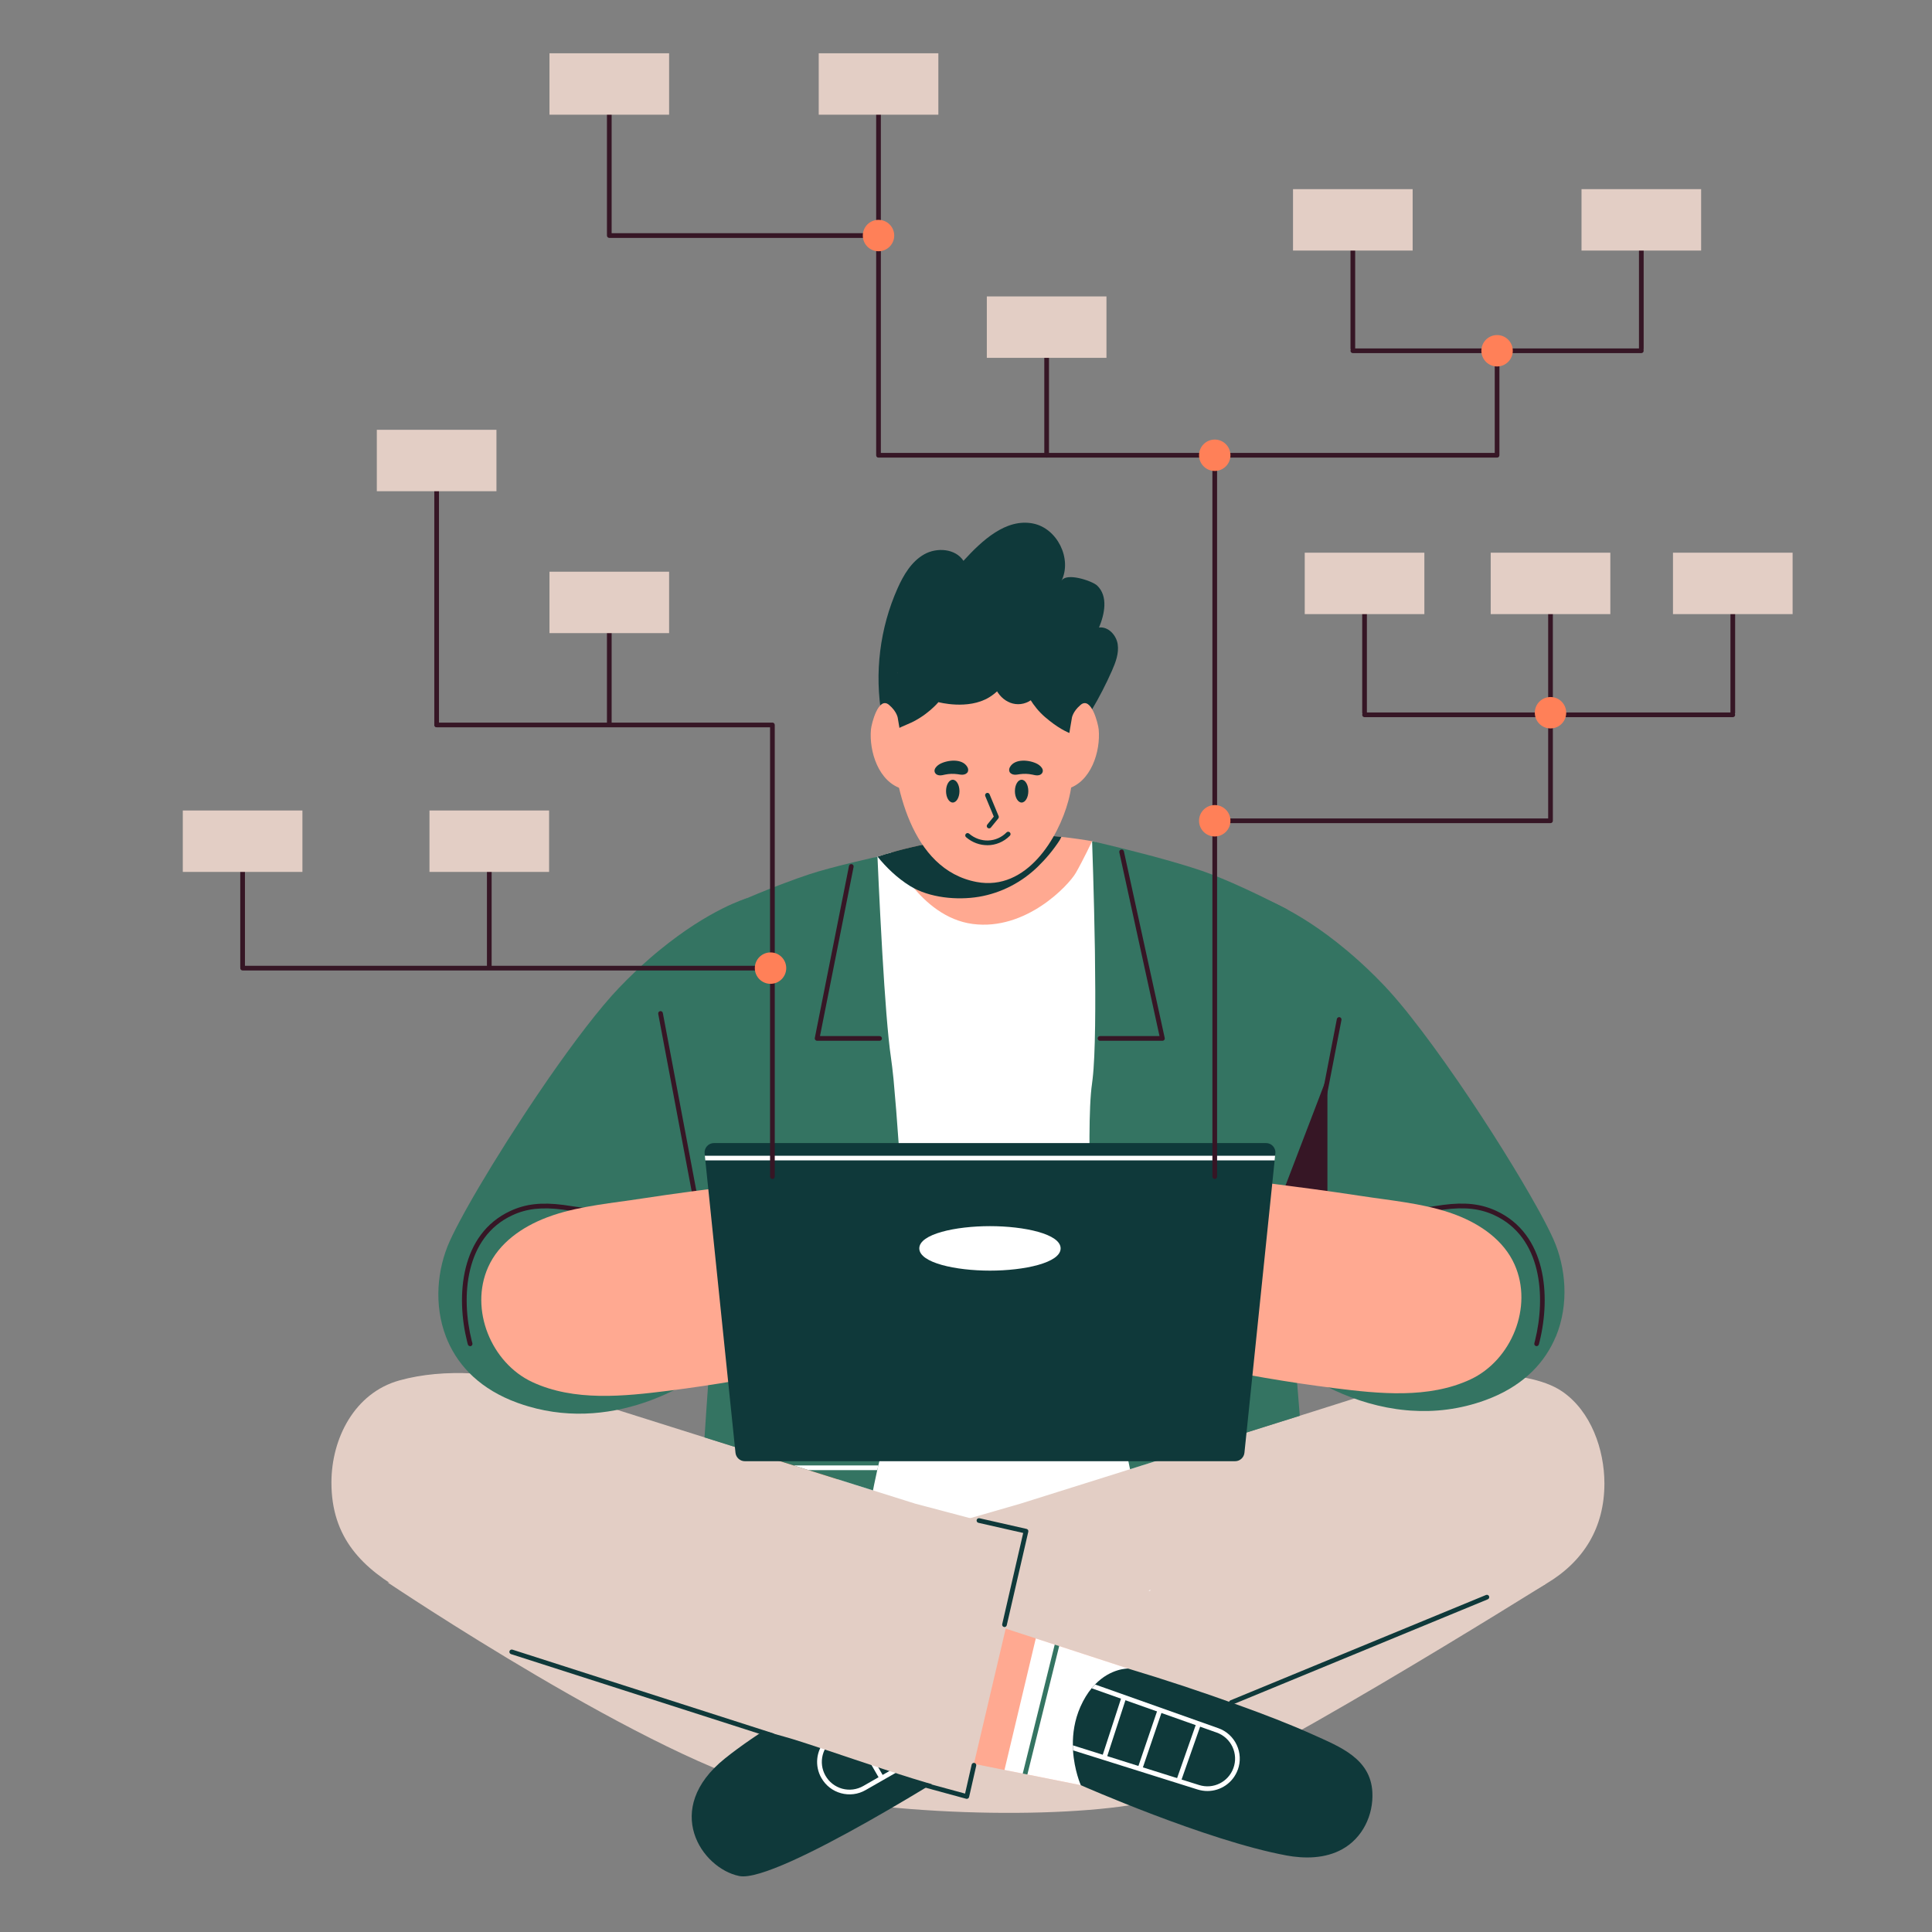 <?xml version="1.0" encoding="UTF-8"?><svg id="_圖層_1" xmlns="http://www.w3.org/2000/svg" viewBox="0 0 708.66 708.66"><rect x="0" y="0" width="708.66" height="708.66" fill="#808080" stroke="none"/><defs><style>.cls-1{fill:#e3cec5;}.cls-2{fill:#fff;}.cls-3{fill:#ffa991;}.cls-4{fill:#ff8058;}.cls-5{fill:#0f393a;}.cls-6{fill:#361625;}.cls-7{fill:#347462;}</style></defs><g><path class="cls-1" d="M142.15,580.41s98.26,66.07,144.29,76.39c46.03,10.32,112.79,10.32,139.63,3.01,26.84-7.31,141.04-78.9,141.04-78.9,0,0-223.08,18.68-226.28,18.68s-198.69-19.18-198.69-19.18Z"/><g><polygon class="cls-3" points="400.13 618.9 371.95 576.62 334.46 604.74 332.85 644.54 355.62 645.77 400.13 618.9"/><path class="cls-5" d="M265.89,645.02c23.19-18.64,68.57-40.28,68.57-40.28,0,0,5.63,1.66,11.57,6.15,.48,.37,.96,.76,1.43,1.16,3.33,2.77,6.6,6.47,8.9,11.29,1.32,2.77,2.1,5.3,2.49,7.58,.11,.64,.19,1.25,.24,1.86,.77,8.31-3.47,12.99-3.47,12.99,0,0-70.6,45.18-84.45,42.36-13.83-2.81-28.48-24.49-5.28-43.11Z"/><path class="cls-2" d="M301.26,652.13c-2.52-4.46-1.87-9.86,1.32-13.57,.77-.9,1.7-1.69,2.75-2.36l40.7-25.3c.48,.37,.96,.76,1.43,1.16l-41.21,25.61c-4.65,2.88-6.16,8.86-3.49,13.61,1.34,2.38,3.53,4.08,6.15,4.81,2.63,.72,5.38,.36,7.75-.99l42.2-24.17c.11,.64,.19,1.25,.24,1.86l-41.59,23.81c-2.75,1.59-5.98,1.99-9.04,1.15-3.07-.84-5.63-2.84-7.2-5.62Z"/><rect class="cls-2" x="316.96" y="631.42" width="1.72" height="22.3" transform="translate(-278.54 244.76) rotate(-29.98)"/><rect class="cls-2" x="329.82" y="623.48" width="1.72" height="22.84" transform="translate(-276.48 255.69) rotate(-30.5)"/><rect class="cls-2" x="341.73" y="616.13" width="1.72" height="23.34" transform="translate(-276.35 269.45) rotate(-31.31)"/></g><path class="cls-4" d="M286.73,515.71s-5.45,42.73-4.88,45.6c.57,2.87,37.57,23.52,47.89,27.53,10.32,4.01,67.39-4.3,79.72-10.9,12.33-6.6,29.54-9.18,33.27-12.91,3.73-3.73,.86-43.93,.86-46.49s-156.87-2.84-156.87-2.84Z"/><path class="cls-2" d="M442.6,536.39c-1.22-9.16-4.83-18.48-14.23-21.76-5.88-2.05-12.61-2.22-18.73-2.91-7.12-.81-14.25-1.54-21.4-2.03-15.62-1.09-31.43-1.05-46.87,1.79-6.86,1.27-13.91,2.92-20.03,6.41-5.46,3.12-11.44,10.52-18.1,9.51-.2-1.38-.32-2.78-.31-4.22,0-1.11-1.72-1.11-1.72,0,0,1.27,.07,2.52,.22,3.76-.5-.19-1-.44-1.51-.74-.95-.57-1.82,.92-.87,1.49,.9,.54,1.78,.88,2.65,1.13,3.35,19.32,23.73,33.63,40.49,40.86,20.15,8.68,43.01,10.54,64.45,6.21,9.78-1.97,20.4-4.92,28.21-11.45,8.66-7.24,9.16-17.5,7.76-28.04Z"/><path class="cls-1" d="M335.61,551.51s-119.09-37.38-135.81-42.85c-16.24-5.32-36.73-6.93-53.31-2.32-16.44,4.57-24.91,21.28-24.92,37.43-.02,20.23,11.18,31.55,27.83,40.73,12.3,6.78,25.29,12.32,38.31,17.56,32.63,13.13,66.09,25.61,100.01,34.96,14,3.86,61.13,21.37,66.92,19.93,2.41-.6,31.61-92.05,31.61-92.05l-50.62-13.38Z"/><path class="cls-7" d="M299.31,395.74c0,.59-.02,1.15-.03,1.72-.17,10.96-.71,21.03-1.65,25.9-.77,3.94-2.74,11.15-5.52,19.65-.17,.57-.36,1.14-.57,1.72-1.15,3.48-2.43,7.14-3.8,10.86-.55,1.5-1.14,3.01-1.72,4.53-4.3,11.08-9.38,22.23-14.57,30.16-.38,.6-.77,1.17-1.17,1.72-1.96,2.82-3.94,5.14-5.9,6.8-5.88,4.96-14.14,10.29-23.9,14.14-.57,.24-1.14,.46-1.72,.67-13.11,4.89-28.79,7.04-45.01,2.24-.57-.15-1.15-.34-1.72-.53-.74-.24-1.48-.48-2.22-.76-13.39-4.87-21.42-13.18-25.53-22.56-.26-.57-.48-1.14-.71-1.72-4.49-11.7-3.18-24.78,1.29-34.79,1.27-2.84,3.15-6.5,5.49-10.75,.31-.57,.62-1.14,.95-1.72,5.33-9.52,12.73-21.61,20.73-33.79,.57-.88,1.15-1.74,1.72-2.62,2.03-3.06,4.1-6.13,6.18-9.14,.4-.59,.77-1.15,1.17-1.72,9.38-13.52,18.77-25.91,26-33.47,4.03-4.2,7.93-7.88,11.67-11.12,1.08-.95,2.15-1.82,3.18-2.67,18.41-15.09,31.92-18.98,31.92-18.98,0,0,6.13,5.99,12.17,12.22,.59,.58,1.15,1.19,1.72,1.77,1.67,1.74,3.27,3.44,4.71,4.99,.53,.6,1.05,1.17,1.53,1.72,1.86,2.08,3.22,3.75,3.65,4.61,1.24,2.46,1.93,22.61,1.69,40.92Z"/><path class="cls-6" d="M172.44,493.77c-.38,0-.72-.25-.83-.63-.09-.31-.17-.63-.25-.95-4.18-16.83-2.53-39.51,15.87-48.02,5.6-2.59,11.44-3.25,19.53-2.19,.17,.02,.55,.08,1.07,.16,5.09,.78,8.07,1.12,8.87,1.03,.21-.14,.49-.19,.75-.1,.45,.15,.69,.64,.54,1.09-.28,.84-.41,1.23-10.43-.31-.5-.08-.86-.13-1.03-.15-7.74-1.01-13.3-.4-18.58,2.05-17.44,8.07-18.94,29.85-14.92,46.05,.07,.31,.15,.61,.24,.91,.13,.46-.15,.93-.6,1.06-.08,.02-.15,.03-.23,.03Zm43.92-50.18h0Z"/><path class="cls-6" d="M258.53,458.77c-.41,0-.77-.29-.84-.7l-16.25-86.18c-.09-.47,.22-.92,.69-1,.47-.09,.92,.22,1,.69l16.25,86.18c.09,.47-.22,.92-.69,1-.05,.01-.11,.02-.16,.02Z"/><path class="cls-3" d="M400.58,308.55c14.79,2.65-24.89,62.87-25.26,63.18-.91,0-59.1-36.11-59.1-36.11,0,0,4.03-20.86,5.67-21.39,6.55-2.15,25.29-7.58,48.85-8.09,6.44-.14,12.71,.2,18.58,.83,4.29,.46,8.37,1.06,12.15,1.74l-.87-.15Z"/><path class="cls-5" d="M323.45,262.67c-2.77-15.73-.73-32.28,5.78-46.87,2.19-4.9,5.08-9.81,9.75-12.46,4.67-2.65,11.48-2.13,14.42,2.37,6.82-7.47,15.58-15.63,25.5-13.69,8.9,1.74,14.45,12.96,10.43,21.09,1.64-3.32,11.33-.01,13.09,1.66,4.13,3.91,2.75,10.51,.7,15.41,3.36-.45,6.34,2.76,6.85,6.11,.51,3.36-.77,6.7-2.14,9.81-4.32,9.78-9.82,19.05-16.34,27.53-22.68-3.65-45.36-7.31-68.05-10.96Z"/><polygon class="cls-3" points="392.29 337.12 362.18 373.95 337.22 337.71 338.69 329.23 342.76 305.81 365.54 300.7 380.8 297.3 382.57 303.43 384.66 310.7 392.29 337.12"/><path class="cls-2" d="M326.85,312.71s10.35,23.63,29.93,26.2c19.57,2.57,35.21-14.2,37.82-18.72,2.61-4.52,5.99-11.65,5.99-11.65l21.9,7.02s5.48,23.77,2.9,39.25c-2.58,15.49-1.08,57.21-3.44,62.59s-48.82,17.42-53.56,18.28c-4.73,.86-37.31-5.81-38.23-5.81s-13.42-17.42-13.94-19.79-2.58-90.72-1.81-92.29c.37-.76,4.57-2.53,7.48-3.58,0,.04,4.96-1.51,4.96-1.51Z"/><path class="cls-7" d="M333.1,477.65s-.05,5.4-.6,12.63c-.03,.55-.09,1.14-.12,1.72-.69,8.26-2,18.41-4.51,25.59-2.48,7.12-4.39,14.44-5.7,19.94-.14,.6-.28,1.17-.4,1.72-1.02,4.51-1.55,7.43-1.55,7.43l-23.62-7.43-5.47-1.72-3.41-1.07-1.72-.55-27.58-8.67s1.02-15.61,2.44-35.24c.05-.57,.09-1.14,.12-1.72,1.1-14.76,2.39-31.54,3.68-45.55,.05-.59,.1-1.15,.15-1.72,.86-9.43,1.72-17.48,2.48-22.59,.86-5.85,1-14.01,.72-22.95-.02-.57-.03-1.14-.05-1.72-.59-15.64-2.34-33.38-3.65-45.53-.07-.59-.14-1.17-.19-1.72-.81-7.33-1.39-12.29-1.36-12.87,.1-1.58,12.25-6.83,23.23-11.03,.57-.22,1.15-.45,1.72-.65,3.3-1.26,6.45-2.37,9.03-3.23,8.38-2.8,25.12-6.49,25.12-6.49,0,0,.69,16.43,1.72,34.28,.03,.57,.07,1.15,.1,1.72,.86,14.73,1.98,30.09,3.13,37.73,.29,1.94,.6,4.61,.93,7.79,.05,.55,.1,1.12,.15,1.72,1.12,11.8,2.31,29.68,3.25,45.55,.03,.59,.07,1.15,.1,1.72,1.07,17.95,1.82,32.92,1.82,32.92Z"/><path class="cls-5" d="M389.31,306.96c-.28,.59-.51,1.06-.67,1.3-2.28,3.5-4.94,6.69-7.95,9.62-5.9,5.75-13.44,9.68-21.61,11.06-8.01,1.34-18.17,.41-25.25-3.94-4.84-2.99-8.84-6.95-11.95-10.78,6.55-2.15,25.29-7.58,48.85-8.09,6.44-.14,12.71,.2,18.58,.83Z"/><path class="cls-3" d="M373.33,245.83c-14.64,.68-29.29-.85-43.88,.86-.07,0-.12,0-.19,0-2.84,6.82-2.51,15.12-2.23,21.92,.77,18.86,6.92,50.35,31.21,54.9,18.37,3.44,30.03-16.3,33.64-29.8,2.2-8.23,2.14-17.14,2.65-25.6,.33-5.55-.86-17.18-1.55-23.29-6.56,.15-13.1,.7-19.65,1Z"/><path class="cls-5" d="M375.31,236.48s-3.4,13.8-12.51,19.32c-7.75,4.7-18.58,1.75-18.58,1.75,0,0-4.32,5.24-11.31,8.09-6.99,2.85-10.29,5.94-10.29,5.94,0,0,3.76-23.24,5.41-24.07,1.66-.83,4.42-4.6,8.92-6.35,4.51-1.75,14.64-6.07,17.94-6.07s20.41,1.37,20.41,1.37Z"/><path class="cls-5" d="M372.37,241.91s1.94,13.38,10.95,21.11c9.01,7.73,13.61,6.81,13.61,6.81,0,0-.37-13.35-.27-16.58,.09-3.24,.28-8.85-.46-9.49s-3.13-3.22-7.54-3.4c-4.42-.18-16.28-1.84-16.28-1.84v3.4Z"/><path class="cls-3" d="M329.32,263.41s-.28-2.38-3.22-4.86c-3.91-3.3-6.44,6.96-6.63,8.99-.74,8.08,2.79,19.33,11.5,21.82,3.22,.92-1.66-25.96-1.66-25.96Z"/><path class="cls-3" d="M393.15,263.41s.28-2.38,3.22-4.86c3.91-3.3,6.44,6.96,6.63,8.99,.74,8.08-2.79,19.33-11.5,21.82-3.22,.92,1.66-25.96,1.66-25.96Z"/><path class="cls-5" d="M351.93,290.19c0,2.31-1.1,4.18-2.46,4.18s-2.46-1.87-2.46-4.18,1.1-4.18,2.46-4.18,2.46,1.87,2.46,4.18Z"/><path class="cls-5" d="M377.19,290.19c0,2.31-1.1,4.18-2.46,4.18s-2.46-1.87-2.46-4.18,1.1-4.18,2.46-4.18,2.46,1.87,2.46,4.18Z"/><path class="cls-5" d="M362.8,303.85c-.19,0-.38-.06-.54-.19-.37-.3-.42-.84-.12-1.21l2.38-2.92-3.12-7.52c-.18-.44,.03-.94,.46-1.12,.44-.18,.94,.03,1.12,.46l3.32,8c.12,.29,.07,.63-.13,.87l-2.71,3.32c-.17,.21-.42,.32-.67,.32Z"/><path class="cls-5" d="M342.86,282.24c.26-.85,1.14-1.59,1.86-1.99,2.75-1.52,8.32-2.18,10.14,1.15,.29,.52,.38,1.18,.12,1.72-.3,.62-1.02,.96-1.71,1.03s-1.38-.08-2.07-.18c-1.5-.21-3.05-.16-4.53,.15-.63,.13-1.26,.31-1.91,.29s-1.33-.25-1.69-.79c-.32-.47-.35-.94-.22-1.38Z"/><path class="cls-5" d="M382.43,282.24c-.26-.85-1.14-1.59-1.86-1.99-2.75-1.52-8.32-2.18-10.14,1.15-.29,.52-.38,1.18-.12,1.72,.3,.62,1.02,.96,1.71,1.03,.69,.07,1.38-.08,2.07-.18,1.5-.21,3.05-.16,4.53,.15,.63,.13,1.26,.31,1.91,.29s1.33-.25,1.69-.79c.32-.47,.35-.94,.22-1.38Z"/><path class="cls-5" d="M362.15,310.02c-2.75,0-5.52-.97-7.8-2.94-.36-.31-.4-.85-.09-1.21,.31-.36,.85-.4,1.21-.09,4.1,3.52,10,3.33,13.73-.45,.33-.34,.88-.34,1.22,0,.34,.33,.34,.88,0,1.22-2.29,2.31-5.27,3.48-8.27,3.48Z"/><ellipse class="cls-5" cx="373.46" cy="246.7" rx="9.62" ry="11.6"/><path class="cls-1" d="M374.41,551.51s119.09-37.38,135.81-42.85c16.72-5.47,49.27-7.58,62.84,1.76,10.56,7.28,15.43,21.32,15.44,33.69,0,16.24-7.57,28.62-21.37,36.81-14.2,8.43-29.5,14.99-44.8,21.14-32.63,13.13-66.09,25.61-100.01,34.96-14,3.86-28.12,7.34-42.29,10.53-5.57,1.25-16.1,5.68-21.89,4.24-2.41-.6-35.51-85.32-35.51-85.32l51.79-14.96Z"/><path class="cls-3" d="M200.45,446.61c.84-.32,1.69-.62,2.54-.91,10.37-3.44,21.78-4.43,32.48-6.08,11.91-1.83,23.87-3.37,35.82-4.91,.96-.12,17.73-2.17,17.73-2.18l6.45,69.05c-16.64,3.52-33.48,6.44-50.35,8.56-16.3,2.04-34.5,3.98-49.9-3.21-15.02-7.02-23.1-26.6-16.18-42.13,3.97-8.91,12.47-14.76,21.42-18.19Z"/><path class="cls-7" d="M570.66,490.28c-.24,.59-.5,1.15-.77,1.72-4.23,8.98-12.17,16.9-25.09,21.59-9.36,3.41-18.6,4.42-27.32,3.82-.57-.03-1.15-.07-1.72-.14-19.13-1.77-35.65-11.13-45.53-19.46-.57-.48-1.15-1.02-1.72-1.62-1.15-1.19-2.32-2.6-3.49-4.2-.41-.55-.81-1.12-1.2-1.72-7.74-11.37-15.26-30.15-20.44-45.55-.19-.57-.38-1.15-.57-1.72-2.94-8.93-5.04-16.54-5.83-20.61-.91-4.73-1.45-14.35-1.63-24.93-.02-.57-.03-1.15-.03-1.72-.28-18.57,.41-39.39,1.67-41.88,.36-.72,1.38-2.01,2.79-3.65,.46-.53,.96-1.12,1.51-1.72,6.93-7.67,19.48-19.94,19.48-19.94,0,0,2.87,.83,7.76,3.18,.55,.28,1.12,.55,1.72,.86,5.9,2.99,14.14,7.98,23.61,15.9,.67,.55,1.34,1.12,2.03,1.72,3.73,3.22,7.64,6.9,11.65,11.1,2.51,2.63,5.28,5.83,8.24,9.48,.57,.71,1.15,1.43,1.72,2.17,5.27,6.66,11,14.52,16.69,22.78,.4,.57,.79,1.14,1.19,1.72,10.93,15.95,21.59,33.11,28.49,45.55,.33,.59,.64,1.15,.95,1.72,2.1,3.84,3.79,7.18,4.96,9.79,4.59,10.29,5.85,23.81,.91,35.76Z"/><path class="cls-6" d="M563.64,493.77c-.07,0-.15,0-.23-.03-.46-.12-.73-.6-.61-1.05,.08-.3,.16-.6,.24-.91,4.02-16.2,2.52-37.98-14.92-46.05-5.28-2.44-10.84-3.06-18.58-2.05-.16,.02-.53,.08-1.03,.15-10.02,1.54-10.15,1.15-10.43,.31-.15-.45,.09-.94,.54-1.09,.27-.09,.54-.04,.75,.1,.79,.09,3.78-.24,8.87-1.03,.52-.08,.9-.14,1.06-.16,8.09-1.06,13.93-.4,19.53,2.19,18.4,8.51,20.04,31.19,15.87,48.03-.08,.31-.16,.63-.25,.94-.1,.38-.45,.64-.83,.64Zm-43.92-50.18h0Z"/><polygon class="cls-6" points="469.69 439.64 486.9 394.69 486.9 454.34 469.69 439.64"/><path class="cls-7" d="M476.76,519.31l-6.54,2.06-1.72,.53-45.55,14.35-1.72,.55-2.31,.72-4.42,1.39-.29-1.39-9.53-45.53-.34-1.72-2.86-13.61s-.84-14.78-1.39-31.94c-.02-.57-.03-1.14-.05-1.72-.53-17.46-.76-36.93,.52-45.55,0-.07,0-.12,.02-.19,.07-.46,.14-.98,.19-1.53,1.05-8.86,1.1-27.67,.86-45.53-.02-.59-.02-1.15-.02-1.72-.33-20.84-1.03-39.94-1.03-39.94,0,0,9.72,2.22,20.67,5.11,.57,.15,1.14,.29,1.72,.45,6.23,1.69,12.72,3.56,17.91,5.33,9.36,3.22,21.54,9.17,27.63,12.27,.65,.33,1.22,.62,1.72,.88,1.33,.69,2.08,1.08,2.08,1.08,0,0-.81,5.94-1.81,14.82-.07,.57-.14,1.14-.21,1.72-.02,.24-.05,.5-.07,.76-.57,5.02-1.17,10.84-1.72,16.97-.83,9.07-1.55,18.84-1.86,27.81-.02,.59-.03,1.15-.05,1.72-.26,8.65-.12,16.45,.71,21.99,.38,2.55,.79,5.71,1.2,9.36,.55,4.7,1.14,10.17,1.72,16.04,1.45,14.44,2.96,31.37,4.15,45.43,.05,.59,.1,1.15,.15,1.72,1.32,15.62,2.24,27.31,2.24,27.31Z"/><path class="cls-2" d="M296.61,539.25h25.17c.12-.55,.26-1.12,.4-1.72h-31.04l5.47,1.72Z"/><path class="cls-3" d="M534.14,445.65c-.84-.32-1.69-.62-2.54-.91-10.37-3.44-21.78-4.43-32.48-6.08-11.91-1.83-23.87-3.37-35.82-4.91-.96-.12-17.73-2.17-17.73-2.18l-6.45,69.05c16.64,3.52,33.48,6.44,50.35,8.56,16.3,2.04,34.5,3.98,49.9-3.21,15.02-7.02,23.1-26.6,16.18-42.13-3.97-8.91-12.47-14.76-21.42-18.19Z"/><g><path class="cls-5" d="M467.8,423.08l-.09,.84-.17,1.72-11.08,107.25c-.19,1.74-1.65,3.08-3.42,3.08h-179.84c-1.75,0-3.23-1.34-3.42-3.08l-11.06-107.25-.17-1.72-.09-.84c-.21-2.03,1.38-3.8,3.42-3.8h202.51c2.03,0,3.63,1.77,3.42,3.8Z"/><polygon class="cls-2" points="467.71 423.92 467.54 425.64 258.7 425.64 258.53 423.92 467.71 423.92"/><path class="cls-2" d="M363.12,466.07c-12.56,0-25.92-2.86-25.92-8.16s13.35-8.16,25.92-8.16,25.92,2.86,25.92,8.16-13.35,8.16-25.92,8.16Z"/></g><g><polygon class="cls-3" points="427.69 630.08 421.53 634.97 396.46 654.81 368.45 649.22 357.23 646.98 368.89 597.38 379.92 600.97 413.79 612.02 421.17 621.6 427.69 630.08"/><path class="cls-2" d="M421.53,634.97l-25.07,19.84-19.62-3.92-1.7-.33-6.69-1.34,11.48-48.25,6.95,2.27,1.63,.53,25.28,8.24,7.38,9.58c.14,4.39,.26,8.88,.36,13.37Z"/><path class="cls-2" d="M421.32,583.61c.14-.24,.29-.36,.46-.36,.57,0,.34,.14-.46,.36Z"/><path class="cls-5" d="M471.7,680.55c-29.25-5.44-75.25-25.74-75.25-25.74,0,0-2.41-5.35-2.87-12.78-.03-.6-.05-1.22-.05-1.84-.07-4.34,.6-9.22,2.75-14.11,1.24-2.8,2.65-5.04,4.13-6.83,.41-.5,.83-.96,1.26-1.39,5.8-6.01,12.11-5.83,12.11-5.83,13.76,4.13,27.42,8.68,40.93,13.56,9.1,3.29,18.17,6.74,27,10.72,9.76,4.41,20.98,8.7,21.67,20.98,.47,8.44-3.57,16.91-11.1,21.04-6.24,3.43-13.73,3.51-20.58,2.23Z"/><path class="cls-2" d="M454.03,649.1c-1.74,4.82-6.26,7.85-11.15,7.85-1.19,0-2.39-.19-3.58-.55l-45.72-14.37c-.03-.6-.05-1.22-.05-1.84l46.29,14.56c5.21,1.65,10.74-1.1,12.6-6.23,.93-2.56,.79-5.33-.36-7.79-1.17-2.46-3.23-4.32-5.8-5.23l-45.84-16.24c.41-.5,.83-.96,1.26-1.39l45.17,16.02c2.99,1.05,5.4,3.23,6.76,6.11,1.36,2.87,1.51,6.13,.43,9.12Z"/><rect class="cls-2" x="424.83" y="641.9" width="22.3" height="1.72" transform="translate(-314.89 841.29) rotate(-70.66)"/><rect class="cls-2" x="410.37" y="637.15" width="22.84" height="1.72" transform="translate(-318.14 831.59) rotate(-71.19)"/><rect class="cls-2" x="396.96" y="632.75" width="23.34" height="1.72" transform="translate(-320.33 826.12) rotate(-71.97)"/></g><polygon class="cls-7" points="388.51 603.77 376.84 650.89 375.14 650.56 386.87 603.24 388.51 603.77"/><path class="cls-5" d="M354.62,659.82c-.08,0-.15-.01-.23-.03l-18.14-4.95c-.46-.13-.73-.6-.6-1.06,.13-.46,.6-.73,1.06-.6l17.28,4.71,2.41-10.6c.1-.46,.57-.75,1.03-.65,.46,.11,.75,.57,.65,1.03l-2.61,11.47c-.05,.23-.2,.43-.4,.55-.14,.08-.29,.12-.44,.12Z"/><path class="cls-5" d="M368.45,596.8c-.06,0-.13,0-.19-.02-.46-.11-.75-.57-.65-1.03l7.7-33.46-16.42-3.72c-.46-.1-.75-.57-.65-1.03,.1-.46,.56-.75,1.03-.65l17.26,3.91c.22,.05,.42,.19,.54,.38,.12,.19,.16,.43,.11,.65l-7.9,34.31c-.09,.4-.45,.67-.84,.67Z"/><path class="cls-5" d="M283.32,637.45c-.09,0-.18-.01-.26-.04l-95.62-30.68c-.45-.15-.7-.63-.56-1.08,.15-.45,.63-.7,1.08-.56l95.62,30.68c.45,.15,.7,.63,.56,1.08-.12,.36-.46,.6-.82,.6Z"/><path class="cls-5" d="M451.65,625.34c-.34,0-.66-.2-.8-.53-.18-.44,.03-.94,.47-1.12l93.75-38.65c.44-.18,.94,.03,1.12,.47,.18,.44-.03,.94-.47,1.12l-93.75,38.65c-.11,.04-.22,.06-.33,.06Z"/><path class="cls-6" d="M322.62,381.76h-22.9c-.26,0-.5-.12-.67-.31-.16-.2-.23-.46-.18-.71l12.54-63.09c.09-.47,.54-.77,1.01-.68,.47,.09,.77,.55,.68,1.01l-12.33,62.06h21.86c.48,0,.86,.38,.86,.86s-.38,.86-.86,.86Z"/><path class="cls-6" d="M426.37,381.76h-22.9c-.48,0-.86-.38-.86-.86s.38-.86,.86-.86h21.84l-14.74-67.4c-.1-.46,.19-.92,.66-1.02,.47-.1,.92,.19,1.02,.66l14.97,68.44c.06,.25,0,.52-.17,.72-.16,.2-.41,.32-.67,.32Z"/><path class="cls-6" d="M484.96,407.09c-.05,0-.11,0-.16-.02-.47-.09-.77-.54-.68-1.01l6.24-32.28c.09-.47,.54-.77,1.01-.68,.47,.09,.77,.54,.68,1.01l-6.24,32.28c-.08,.41-.44,.7-.84,.7Z"/></g><path class="cls-6" d="M445.57,432.44c-.48,0-.86-.38-.86-.86V166.99c0-.48,.38-.86,.86-.86s.86,.38,.86,.86V431.58c0,.48-.38,.86-.86,.86Z"/><path class="cls-6" d="M283.32,432.44c-.48,0-.86-.38-.86-.86v-164.81h-122.3c-.48,0-.86-.38-.86-.86s.38-.86,.86-.86h123.16c.48,0,.86,.38,.86,.86v165.67c0,.48-.38,.86-.86,.86Z"/><path class="cls-6" d="M282.63,355.97H88.99c-.48,0-.86-.38-.86-.86s.38-.86,.86-.86h193.64c.48,0,.86,.38,.86,.86s-.38,.86-.86,.86Z"/><path class="cls-6" d="M568.73,301.92h-123.16c-.48,0-.86-.38-.86-.86s.38-.86,.86-.86h122.3v-37.47c0-.48,.38-.86,.86-.86s.86,.38,.86,.86v38.33c0,.48-.38,.86-.86,.86Z"/><path class="cls-6" d="M549.13,167.85h-226.72c-.48,0-.86-.38-.86-.86s.38-.86,.86-.86h225.86v-37.47c0-.48,.38-.86,.86-.86s.86,.38,.86,.86v38.33c0,.48-.38,.86-.86,.86Z"/><path class="cls-6" d="M500.52,262.29c-.48,0-.86-.38-.86-.86v-38.33c0-.48,.38-.86,.86-.86s.86,.38,.86,.86v38.33c0,.48-.38,.86-.86,.86Z"/><path class="cls-6" d="M635.59,262.29c-.48,0-.86-.38-.86-.86v-38.33c0-.48,.38-.86,.86-.86s.86,.38,.86,.86v38.33c0,.48-.38,.86-.86,.86Z"/><path class="cls-6" d="M568.73,262.29c-.48,0-.86-.38-.86-.86v-38.33c0-.48,.38-.86,.86-.86s.86,.38,.86,.86v38.33c0,.48-.38,.86-.86,.86Z"/><path class="cls-6" d="M383.91,167.85c-.48,0-.86-.38-.86-.86v-38.33c0-.48,.38-.86,.86-.86s.86,.38,.86,.86v38.33c0,.48-.38,.86-.86,.86Z"/><path class="cls-6" d="M223.49,266.73c-.48,0-.86-.38-.86-.86v-38.33c0-.48,.38-.86,.86-.86s.86,.38,.86,.86v38.33c0,.48-.38,.86-.86,.86Z"/><path class="cls-6" d="M179.47,355.65c-.48,0-.86-.38-.86-.86v-38.33c0-.48,.38-.86,.86-.86s.86,.38,.86,.86v38.33c0,.48-.38,.86-.86,.86Z"/><path class="cls-6" d="M88.99,355.65c-.48,0-.86-.38-.86-.86v-38.33c0-.48,.38-.86,.86-.86s.86,.38,.86,.86v38.33c0,.48-.38,.86-.86,.86Z"/><path class="cls-6" d="M160.16,266.73c-.48,0-.86-.38-.86-.86v-89.79c0-.48,.38-.86,.86-.86s.86,.38,.86,.86v89.79c0,.48-.38,.86-.86,.86Z"/><path class="cls-6" d="M322.24,167.85c-.48,0-.86-.38-.86-.86V38.87c0-.48,.38-.86,.86-.86s.86,.38,.86,.86V166.99c0,.48-.38,.86-.86,.86Z"/><path class="cls-6" d="M635.59,263.06h-135.07c-.48,0-.86-.38-.86-.86s.38-.86,.86-.86h135.07c.48,0,.86,.38,.86,.86s-.38,.86-.86,.86Z"/><path class="cls-6" d="M496.22,128.75c-.48,0-.86-.38-.86-.86v-38.33c0-.48,.38-.86,.86-.86s.86,.38,.86,.86v38.33c0,.48-.38,.86-.86,.86Z"/><path class="cls-6" d="M602.04,128.75c-.48,0-.86-.38-.86-.86v-38.33c0-.48,.38-.86,.86-.86s.86,.38,.86,.86v38.33c0,.48-.38,.86-.86,.86Z"/><path class="cls-6" d="M602.04,129.52h-105.82c-.48,0-.86-.38-.86-.86s.38-.86,.86-.86h105.82c.48,0,.86,.38,.86,.86s-.38,.86-.86,.86Z"/><path class="cls-6" d="M322.24,87.26h-98.75c-.48,0-.86-.38-.86-.86V38.87c0-.48,.38-.86,.86-.86s.86,.38,.86,.86v46.67h97.89c.48,0,.86,.38,.86,.86s-.38,.86-.86,.86Z"/><path class="cls-4" d="M288.39,355.11c0-3.18-2.58-5.76-5.76-5.76s-5.76,2.58-5.76,5.76,2.58,5.76,5.76,5.76,5.76-2.58,5.76-5.76Z"/><path class="cls-4" d="M451.33,301.06c0-3.18-2.58-5.76-5.76-5.76s-5.76,2.58-5.76,5.76,2.58,5.76,5.76,5.76,5.76-2.58,5.76-5.76Z"/><path class="cls-4" d="M574.49,261.43c0-3.18-2.58-5.76-5.76-5.76s-5.76,2.58-5.76,5.76,2.58,5.76,5.76,5.76,5.76-2.58,5.76-5.76Z"/><circle class="cls-4" cx="549.13" cy="128.66" r="5.76"/><path class="cls-4" d="M451.33,166.99c0-3.18-2.58-5.76-5.76-5.76s-5.76,2.58-5.76,5.76,2.58,5.76,5.76,5.76,5.76-2.58,5.76-5.76Z"/><path class="cls-4" d="M328,86.4c0-3.18-2.58-5.76-5.76-5.76s-5.76,2.58-5.76,5.76,2.58,5.76,5.76,5.76,5.76-2.58,5.76-5.76Z"/><rect class="cls-1" x="201.55" y="19.54" width="43.88" height="22.53"/><rect class="cls-1" x="300.31" y="19.54" width="43.88" height="22.53"/><rect class="cls-1" x="361.97" y="108.73" width="43.88" height="22.53"/><rect class="cls-1" x="201.55" y="209.7" width="43.88" height="22.53"/><rect class="cls-1" x="157.53" y="297.29" width="43.88" height="22.53"/><rect class="cls-1" x="67.05" y="297.29" width="43.88" height="22.53"/><rect class="cls-1" x="138.22" y="157.65" width="43.88" height="22.53"/><rect class="cls-1" x="474.28" y="69.38" width="43.88" height="22.53"/><rect class="cls-1" x="580.1" y="69.38" width="43.88" height="22.53"/><rect class="cls-1" x="613.65" y="202.73" width="43.88" height="22.53"/><rect class="cls-1" x="546.79" y="202.73" width="43.88" height="22.53"/><rect class="cls-1" x="478.58" y="202.73" width="43.88" height="22.53"/></svg>
